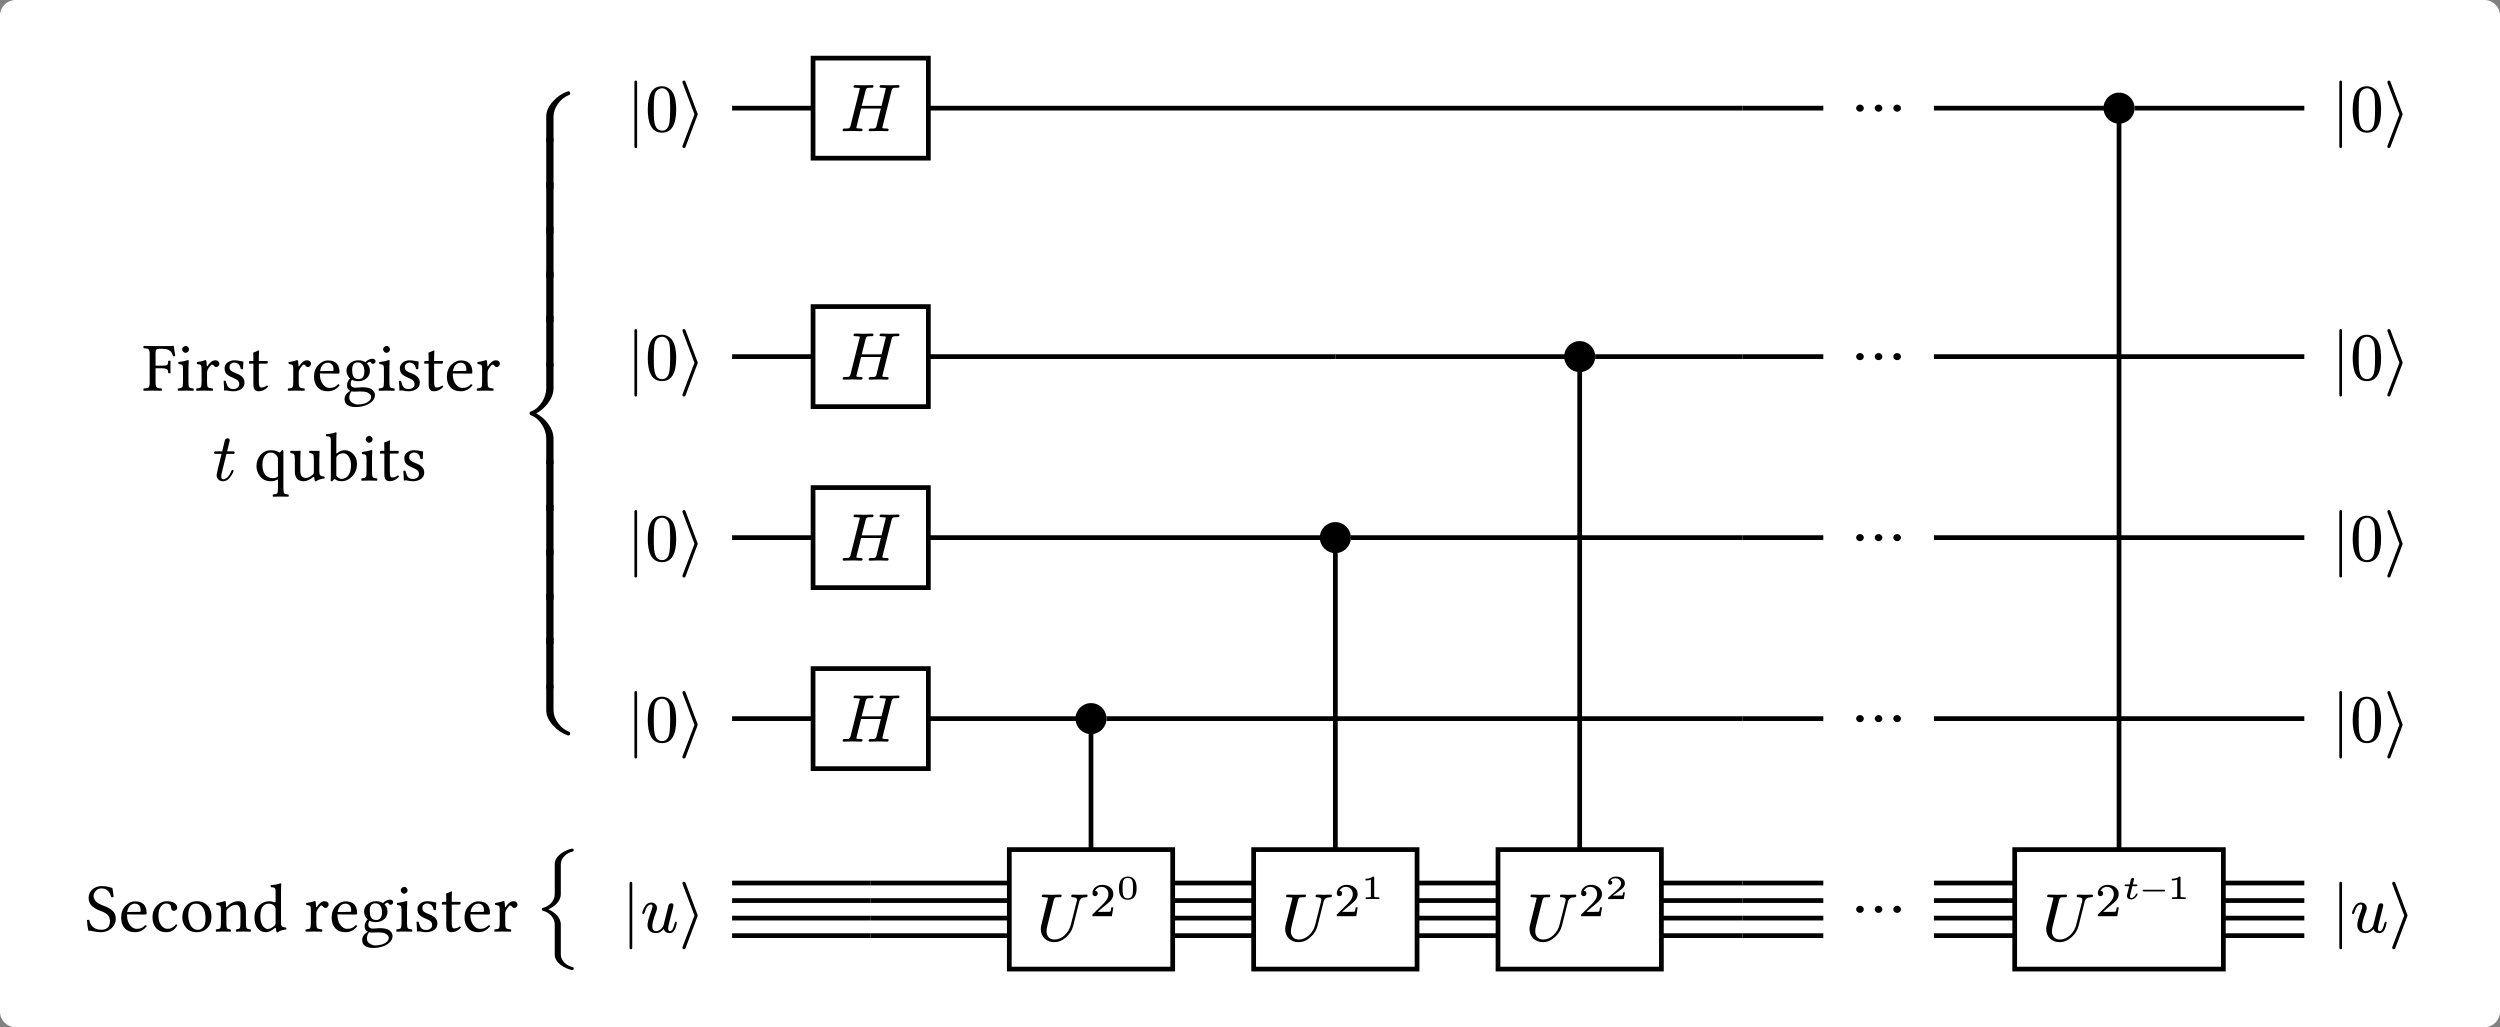 <svg class="typst-doc" viewBox="0 0 481.748 197.94" width="481.748" height="197.94" xmlns="http://www.w3.org/2000/svg" xmlns:xlink="http://www.w3.org/1999/xlink" xmlns:h5="http://www.w3.org/1999/xhtml">
    <rect x="0" y="0" width="481.748" height="197.94" fill="#808080" stroke="none"/>
    <g>
        <g transform="translate(-0 -0)">
            <path class="typst-shape" fill="#ffffff" d="M 0.879 0.879 C 1.441 0.316 2.204 0 3 0 L 478.748 0 C 480.405 0 481.748 1.343 481.748 3 L 481.748 194.94 C 481.748 196.597 480.405 197.94 478.748 197.94 L 3 197.94 C 1.343 197.94 0 196.597 0 194.94 L 0 3 C 0 2.204 0.316 1.441 0.879 0.879 Z "/>
        </g>
        <g transform="translate(6 6)">
            <g class="typst-group">
                <g transform="matrix(1.3 0 0 1.3 0 0)">
                    <g transform="translate(70.904 4)">
                        <g class="typst-group">
                            <g>
                                <g transform="translate(33 7.415)">
                                    <path class="typst-shape" fill="none" stroke="#000000" stroke-width="0.7" stroke-linecap="butt" stroke-linejoin="miter" stroke-miterlimit="4" d="M 0 0 L 20.545 0 "/>
                                </g>
                                <g transform="translate(62.09 7.415)">
                                    <path class="typst-shape" fill="none" stroke="#000000" stroke-width="0.7" stroke-linecap="butt" stroke-linejoin="miter" stroke-miterlimit="4" d="M 0 0 L 120.66 0 "/>
                                </g>
                                <g transform="translate(182.75 7.415)">
                                    <path class="typst-shape" fill="none" stroke="#000000" stroke-width="0.7" stroke-linecap="butt" stroke-linejoin="miter" stroke-miterlimit="4" d="M 0 0 L 20.185 0 "/>
                                </g>
                                <g transform="translate(238.585 7.415)">
                                    <path class="typst-shape" fill="none" stroke="#000000" stroke-width="0.7" stroke-linecap="butt" stroke-linejoin="miter" stroke-miterlimit="4" d="M 0 0 L 0 118.76 "/>
                                </g>
                                <g transform="translate(211.12 7.415)">
                                    <path class="typst-shape" fill="none" stroke="#000000" stroke-width="0.7" stroke-linecap="butt" stroke-linejoin="miter" stroke-miterlimit="4" d="M 0 0 L 27.465 0 "/>
                                </g>
                                <g transform="translate(240.885 7.415)">
                                    <path class="typst-shape" fill="none" stroke="#000000" stroke-width="0.7" stroke-linecap="butt" stroke-linejoin="miter" stroke-miterlimit="4" d="M 0 0 L 25.165 0 "/>
                                </g>
                                <g transform="translate(33 44.245)">
                                    <path class="typst-shape" fill="none" stroke="#000000" stroke-width="0.7" stroke-linecap="butt" stroke-linejoin="miter" stroke-miterlimit="4" d="M 0 0 L 20.545 0 "/>
                                </g>
                                <g transform="translate(62.09 44.245)">
                                    <path class="typst-shape" fill="none" stroke="#000000" stroke-width="0.7" stroke-linecap="butt" stroke-linejoin="miter" stroke-miterlimit="4" d="M 0 0 L 60.33 0 "/>
                                </g>
                                <g transform="translate(158.64 44.245)">
                                    <path class="typst-shape" fill="none" stroke="#000000" stroke-width="0.7" stroke-linecap="butt" stroke-linejoin="miter" stroke-miterlimit="4" d="M 0 0 L 0 81.93 "/>
                                </g>
                                <g transform="translate(122.42 44.245)">
                                    <path class="typst-shape" fill="none" stroke="#000000" stroke-width="0.7" stroke-linecap="butt" stroke-linejoin="miter" stroke-miterlimit="4" d="M 0 0 L 36.22 0 "/>
                                </g>
                                <g transform="translate(160.94 44.245)">
                                    <path class="typst-shape" fill="none" stroke="#000000" stroke-width="0.7" stroke-linecap="butt" stroke-linejoin="miter" stroke-miterlimit="4" d="M 0 0 L 21.81 0 "/>
                                </g>
                                <g transform="translate(182.75 44.245)">
                                    <path class="typst-shape" fill="none" stroke="#000000" stroke-width="0.7" stroke-linecap="butt" stroke-linejoin="miter" stroke-miterlimit="4" d="M 0 0 L 20.185 0 "/>
                                </g>
                                <g transform="translate(211.12 44.245)">
                                    <path class="typst-shape" fill="none" stroke="#000000" stroke-width="0.7" stroke-linecap="butt" stroke-linejoin="miter" stroke-miterlimit="4" d="M 0 0 L 27.465 0 "/>
                                </g>
                                <g transform="translate(238.585 44.245)">
                                    <path class="typst-shape" fill="none" stroke="#000000" stroke-width="0.7" stroke-linecap="butt" stroke-linejoin="miter" stroke-miterlimit="4" d="M 0 0 L 27.465 0 "/>
                                </g>
                                <g transform="translate(33 71.075)">
                                    <path class="typst-shape" fill="none" stroke="#000000" stroke-width="0.7" stroke-linecap="butt" stroke-linejoin="miter" stroke-miterlimit="4" d="M 0 0 L 20.545 0 "/>
                                </g>
                                <g transform="translate(62.09 71.075)">
                                    <path class="typst-shape" fill="none" stroke="#000000" stroke-width="0.7" stroke-linecap="butt" stroke-linejoin="miter" stroke-miterlimit="4" d="M 0 0 L 24.11 0 "/>
                                </g>
                                <g transform="translate(122.42 71.075)">
                                    <path class="typst-shape" fill="none" stroke="#000000" stroke-width="0.7" stroke-linecap="butt" stroke-linejoin="miter" stroke-miterlimit="4" d="M 0 0 L 0 55.1 "/>
                                </g>
                                <g transform="translate(86.2 71.075)">
                                    <path class="typst-shape" fill="none" stroke="#000000" stroke-width="0.7" stroke-linecap="butt" stroke-linejoin="miter" stroke-miterlimit="4" d="M 0 0 L 36.22 0 "/>
                                </g>
                                <g transform="translate(124.72 71.075)">
                                    <path class="typst-shape" fill="none" stroke="#000000" stroke-width="0.7" stroke-linecap="butt" stroke-linejoin="miter" stroke-miterlimit="4" d="M 0 0 L 58.03 0 "/>
                                </g>
                                <g transform="translate(182.75 71.075)">
                                    <path class="typst-shape" fill="none" stroke="#000000" stroke-width="0.7" stroke-linecap="butt" stroke-linejoin="miter" stroke-miterlimit="4" d="M 0 0 L 20.185 0 "/>
                                </g>
                                <g transform="translate(211.12 71.075)">
                                    <path class="typst-shape" fill="none" stroke="#000000" stroke-width="0.7" stroke-linecap="butt" stroke-linejoin="miter" stroke-miterlimit="4" d="M 0 0 L 27.465 0 "/>
                                </g>
                                <g transform="translate(238.585 71.075)">
                                    <path class="typst-shape" fill="none" stroke="#000000" stroke-width="0.7" stroke-linecap="butt" stroke-linejoin="miter" stroke-miterlimit="4" d="M 0 0 L 27.465 0 "/>
                                </g>
                                <g transform="translate(33 97.905)">
                                    <path class="typst-shape" fill="none" stroke="#000000" stroke-width="0.7" stroke-linecap="butt" stroke-linejoin="miter" stroke-miterlimit="4" d="M 0 0 L 20.545 0 "/>
                                </g>
                                <g transform="translate(86.2 97.905)">
                                    <path class="typst-shape" fill="none" stroke="#000000" stroke-width="0.7" stroke-linecap="butt" stroke-linejoin="miter" stroke-miterlimit="4" d="M 0 0 L 0 28.27 "/>
                                </g>
                                <g transform="translate(62.09 97.905)">
                                    <path class="typst-shape" fill="none" stroke="#000000" stroke-width="0.7" stroke-linecap="butt" stroke-linejoin="miter" stroke-miterlimit="4" d="M 0 0 L 24.11 0 "/>
                                </g>
                                <g transform="translate(88.5 97.905)">
                                    <path class="typst-shape" fill="none" stroke="#000000" stroke-width="0.7" stroke-linecap="butt" stroke-linejoin="miter" stroke-miterlimit="4" d="M 0 0 L 94.25 0 "/>
                                </g>
                                <g transform="translate(182.75 97.905)">
                                    <path class="typst-shape" fill="none" stroke="#000000" stroke-width="0.7" stroke-linecap="butt" stroke-linejoin="miter" stroke-miterlimit="4" d="M 0 0 L 20.185 0 "/>
                                </g>
                                <g transform="translate(211.12 97.905)">
                                    <path class="typst-shape" fill="none" stroke="#000000" stroke-width="0.7" stroke-linecap="butt" stroke-linejoin="miter" stroke-miterlimit="4" d="M 0 0 L 27.465 0 "/>
                                </g>
                                <g transform="translate(238.585 97.905)">
                                    <path class="typst-shape" fill="none" stroke="#000000" stroke-width="0.7" stroke-linecap="butt" stroke-linejoin="miter" stroke-miterlimit="4" d="M 0 0 L 27.465 0 "/>
                                </g>
                                <g transform="translate(33 122.275)">
                                    <path class="typst-shape" fill="none" stroke="#000000" stroke-width="0.7" stroke-linecap="butt" stroke-linejoin="miter" stroke-miterlimit="4" d="M 0 0 L 20.545 0 "/>
                                </g>
                                <g transform="translate(33 124.876)">
                                    <path class="typst-shape" fill="none" stroke="#000000" stroke-width="0.7" stroke-linecap="butt" stroke-linejoin="miter" stroke-miterlimit="4" d="M 0 0 L 20.545 0 "/>
                                </g>
                                <g transform="translate(33 127.475)">
                                    <path class="typst-shape" fill="none" stroke="#000000" stroke-width="0.7" stroke-linecap="butt" stroke-linejoin="miter" stroke-miterlimit="4" d="M 0 0 L 20.545 0 "/>
                                </g>
                                <g transform="translate(33 130.076)">
                                    <path class="typst-shape" fill="none" stroke="#000000" stroke-width="0.7" stroke-linecap="butt" stroke-linejoin="miter" stroke-miterlimit="4" d="M 0 0 L 20.545 0 "/>
                                </g>
                                <g transform="translate(53.545 122.275)">
                                    <path class="typst-shape" fill="none" stroke="#000000" stroke-width="0.7" stroke-linecap="butt" stroke-linejoin="miter" stroke-miterlimit="4" d="M 0 0 L 32.655 0 "/>
                                </g>
                                <g transform="translate(53.545 124.876)">
                                    <path class="typst-shape" fill="none" stroke="#000000" stroke-width="0.7" stroke-linecap="butt" stroke-linejoin="miter" stroke-miterlimit="4" d="M 0 0 L 32.655 0 "/>
                                </g>
                                <g transform="translate(53.545 127.475)">
                                    <path class="typst-shape" fill="none" stroke="#000000" stroke-width="0.7" stroke-linecap="butt" stroke-linejoin="miter" stroke-miterlimit="4" d="M 0 0 L 32.655 0 "/>
                                </g>
                                <g transform="translate(53.545 130.076)">
                                    <path class="typst-shape" fill="none" stroke="#000000" stroke-width="0.7" stroke-linecap="butt" stroke-linejoin="miter" stroke-miterlimit="4" d="M 0 0 L 32.655 0 "/>
                                </g>
                                <g transform="translate(98.31 122.275)">
                                    <path class="typst-shape" fill="none" stroke="#000000" stroke-width="0.7" stroke-linecap="butt" stroke-linejoin="miter" stroke-miterlimit="4" d="M 0 0 L 24.11 0 "/>
                                </g>
                                <g transform="translate(98.31 124.876)">
                                    <path class="typst-shape" fill="none" stroke="#000000" stroke-width="0.7" stroke-linecap="butt" stroke-linejoin="miter" stroke-miterlimit="4" d="M 0 0 L 24.11 0 "/>
                                </g>
                                <g transform="translate(98.31 127.475)">
                                    <path class="typst-shape" fill="none" stroke="#000000" stroke-width="0.7" stroke-linecap="butt" stroke-linejoin="miter" stroke-miterlimit="4" d="M 0 0 L 24.11 0 "/>
                                </g>
                                <g transform="translate(98.31 130.076)">
                                    <path class="typst-shape" fill="none" stroke="#000000" stroke-width="0.7" stroke-linecap="butt" stroke-linejoin="miter" stroke-miterlimit="4" d="M 0 0 L 24.11 0 "/>
                                </g>
                                <g transform="translate(134.53 122.275)">
                                    <path class="typst-shape" fill="none" stroke="#000000" stroke-width="0.7" stroke-linecap="butt" stroke-linejoin="miter" stroke-miterlimit="4" d="M 0 0 L 24.11 0 "/>
                                </g>
                                <g transform="translate(134.53 124.876)">
                                    <path class="typst-shape" fill="none" stroke="#000000" stroke-width="0.7" stroke-linecap="butt" stroke-linejoin="miter" stroke-miterlimit="4" d="M 0 0 L 24.11 0 "/>
                                </g>
                                <g transform="translate(134.53 127.475)">
                                    <path class="typst-shape" fill="none" stroke="#000000" stroke-width="0.7" stroke-linecap="butt" stroke-linejoin="miter" stroke-miterlimit="4" d="M 0 0 L 24.11 0 "/>
                                </g>
                                <g transform="translate(134.53 130.076)">
                                    <path class="typst-shape" fill="none" stroke="#000000" stroke-width="0.7" stroke-linecap="butt" stroke-linejoin="miter" stroke-miterlimit="4" d="M 0 0 L 24.11 0 "/>
                                </g>
                                <g transform="translate(170.75 122.275)">
                                    <path class="typst-shape" fill="none" stroke="#000000" stroke-width="0.7" stroke-linecap="butt" stroke-linejoin="miter" stroke-miterlimit="4" d="M 0 0 L 12 0 "/>
                                </g>
                                <g transform="translate(170.75 124.876)">
                                    <path class="typst-shape" fill="none" stroke="#000000" stroke-width="0.7" stroke-linecap="butt" stroke-linejoin="miter" stroke-miterlimit="4" d="M 0 0 L 12 0 "/>
                                </g>
                                <g transform="translate(170.75 127.475)">
                                    <path class="typst-shape" fill="none" stroke="#000000" stroke-width="0.7" stroke-linecap="butt" stroke-linejoin="miter" stroke-miterlimit="4" d="M 0 0 L 12 0 "/>
                                </g>
                                <g transform="translate(170.75 130.076)">
                                    <path class="typst-shape" fill="none" stroke="#000000" stroke-width="0.7" stroke-linecap="butt" stroke-linejoin="miter" stroke-miterlimit="4" d="M 0 0 L 12 0 "/>
                                </g>
                                <g transform="translate(182.75 122.275)">
                                    <path class="typst-shape" fill="none" stroke="#000000" stroke-width="0.7" stroke-linecap="butt" stroke-linejoin="miter" stroke-miterlimit="4" d="M 0 0 L 20.185 0 "/>
                                </g>
                                <g transform="translate(182.75 124.876)">
                                    <path class="typst-shape" fill="none" stroke="#000000" stroke-width="0.7" stroke-linecap="butt" stroke-linejoin="miter" stroke-miterlimit="4" d="M 0 0 L 20.185 0 "/>
                                </g>
                                <g transform="translate(182.75 127.475)">
                                    <path class="typst-shape" fill="none" stroke="#000000" stroke-width="0.7" stroke-linecap="butt" stroke-linejoin="miter" stroke-miterlimit="4" d="M 0 0 L 20.185 0 "/>
                                </g>
                                <g transform="translate(182.75 130.076)">
                                    <path class="typst-shape" fill="none" stroke="#000000" stroke-width="0.7" stroke-linecap="butt" stroke-linejoin="miter" stroke-miterlimit="4" d="M 0 0 L 20.185 0 "/>
                                </g>
                                <g transform="translate(211.12 122.275)">
                                    <path class="typst-shape" fill="none" stroke="#000000" stroke-width="0.7" stroke-linecap="butt" stroke-linejoin="miter" stroke-miterlimit="4" d="M 0 0 L 27.465 0 "/>
                                </g>
                                <g transform="translate(211.12 124.876)">
                                    <path class="typst-shape" fill="none" stroke="#000000" stroke-width="0.7" stroke-linecap="butt" stroke-linejoin="miter" stroke-miterlimit="4" d="M 0 0 L 27.465 0 "/>
                                </g>
                                <g transform="translate(211.12 127.475)">
                                    <path class="typst-shape" fill="none" stroke="#000000" stroke-width="0.7" stroke-linecap="butt" stroke-linejoin="miter" stroke-miterlimit="4" d="M 0 0 L 27.465 0 "/>
                                </g>
                                <g transform="translate(211.12 130.076)">
                                    <path class="typst-shape" fill="none" stroke="#000000" stroke-width="0.7" stroke-linecap="butt" stroke-linejoin="miter" stroke-miterlimit="4" d="M 0 0 L 27.465 0 "/>
                                </g>
                                <g transform="translate(254.05 122.275)">
                                    <path class="typst-shape" fill="none" stroke="#000000" stroke-width="0.7" stroke-linecap="butt" stroke-linejoin="miter" stroke-miterlimit="4" d="M 0 0 L 12 0 "/>
                                </g>
                                <g transform="translate(254.05 124.876)">
                                    <path class="typst-shape" fill="none" stroke="#000000" stroke-width="0.7" stroke-linecap="butt" stroke-linejoin="miter" stroke-miterlimit="4" d="M 0 0 L 12 0 "/>
                                </g>
                                <g transform="translate(254.05 127.475)">
                                    <path class="typst-shape" fill="none" stroke="#000000" stroke-width="0.7" stroke-linecap="butt" stroke-linejoin="miter" stroke-miterlimit="4" d="M 0 0 L 12 0 "/>
                                </g>
                                <g transform="translate(254.05 130.076)">
                                    <path class="typst-shape" fill="none" stroke="#000000" stroke-width="0.7" stroke-linecap="butt" stroke-linejoin="miter" stroke-miterlimit="4" d="M 0 0 L 12 0 "/>
                                </g>
                                <g transform="translate(-58.405 7.415)">
                                    <g class="typst-group">
                                        <g>
                                            <g transform="translate(59.885 -2.5)"/>
                                            <g transform="translate(59.885 -2.5)"/>
                                            <g transform="translate(59.885 -2.5)"/>
                                            <g transform="translate(59.885 85.49)"/>
                                            <g transform="translate(59.885 92.99)">
                                                <g class="typst-text" transform="scale(0.01 -0.01)">
                                                    <use xlink:href="#g0" x="0" fill="#000000"/>
                                                </g>
                                            </g>
                                            <g transform="translate(59.885 78.548)"/>
                                            <g transform="translate(59.885 86.028)">
                                                <g class="typst-text" transform="scale(0.01 -0.01)">
                                                    <use xlink:href="#g1" x="0" fill="#000000"/>
                                                </g>
                                            </g>
                                            <g transform="translate(59.885 71.963)"/>
                                            <g transform="translate(59.885 79.443)">
                                                <g class="typst-text" transform="scale(0.01 -0.01)">
                                                    <use xlink:href="#g1" x="0" fill="#000000"/>
                                                </g>
                                            </g>
                                            <g transform="translate(59.885 65.378)"/>
                                            <g transform="translate(59.885 72.858)">
                                                <g class="typst-text" transform="scale(0.01 -0.01)">
                                                    <use xlink:href="#g1" x="0" fill="#000000"/>
                                                </g>
                                            </g>
                                            <g transform="translate(59.885 58.792)"/>
                                            <g transform="translate(59.885 66.272)">
                                                <g class="typst-text" transform="scale(0.01 -0.01)">
                                                    <use xlink:href="#g1" x="0" fill="#000000"/>
                                                </g>
                                            </g>
                                            <g transform="translate(59.885 52.207)"/>
                                            <g transform="translate(59.885 59.687)">
                                                <g class="typst-text" transform="scale(0.01 -0.01)">
                                                    <use xlink:href="#g1" x="0" fill="#000000"/>
                                                </g>
                                            </g>
                                            <g transform="translate(59.885 37.745)"/>
                                            <g transform="translate(59.885 52.745)">
                                                <g class="typst-text" transform="scale(0.01 -0.01)">
                                                    <use xlink:href="#g2" x="0" fill="#000000"/>
                                                </g>
                                            </g>
                                            <g transform="translate(59.885 30.803)"/>
                                            <g transform="translate(59.885 38.283)">
                                                <g class="typst-text" transform="scale(0.01 -0.01)">
                                                    <use xlink:href="#g1" x="0" fill="#000000"/>
                                                </g>
                                            </g>
                                            <g transform="translate(59.885 24.218)"/>
                                            <g transform="translate(59.885 31.698)">
                                                <g class="typst-text" transform="scale(0.01 -0.01)">
                                                    <use xlink:href="#g1" x="0" fill="#000000"/>
                                                </g>
                                            </g>
                                            <g transform="translate(59.885 17.633)"/>
                                            <g transform="translate(59.885 25.113)">
                                                <g class="typst-text" transform="scale(0.01 -0.01)">
                                                    <use xlink:href="#g1" x="0" fill="#000000"/>
                                                </g>
                                            </g>
                                            <g transform="translate(59.885 11.047)"/>
                                            <g transform="translate(59.885 18.527)">
                                                <g class="typst-text" transform="scale(0.01 -0.01)">
                                                    <use xlink:href="#g1" x="0" fill="#000000"/>
                                                </g>
                                            </g>
                                            <g transform="translate(59.885 4.462)"/>
                                            <g transform="translate(59.885 11.942)">
                                                <g class="typst-text" transform="scale(0.01 -0.01)">
                                                    <use xlink:href="#g1" x="0" fill="#000000"/>
                                                </g>
                                            </g>
                                            <g transform="translate(59.885 -2.5)"/>
                                            <g transform="translate(59.885 5)">
                                                <g class="typst-text" transform="scale(0.01 -0.01)">
                                                    <use xlink:href="#g3" x="0" fill="#000000"/>
                                                </g>
                                            </g>
                                            <g transform="translate(59.885 92.99)"/>
                                            <g transform="translate(0 31.289)">
                                                <g class="typst-group">
                                                    <g>
                                                        <g transform="translate(4 10.582)">
                                                            <g class="typst-text" transform="scale(0.005 -0.005)">
                                                                <use xlink:href="#g4" x="0" fill="#000000"/>
                                                                <use xlink:href="#g5" x="993" fill="#000000"/>
                                                                <use xlink:href="#g6" x="1548" fill="#000000"/>
                                                                <use xlink:href="#g7" x="2309" fill="#000000"/>
                                                                <use xlink:href="#g8" x="3107" fill="#000000"/>
                                                                <use xlink:href="#g6" x="4266" fill="#000000"/>
                                                                <use xlink:href="#g9" x="5011" fill="#000000"/>
                                                                <use xlink:href="#g10" x="5926" fill="#000000"/>
                                                                <use xlink:href="#g5" x="6950" fill="#000000"/>
                                                                <use xlink:href="#g7" x="7505" fill="#000000"/>
                                                                <use xlink:href="#g8" x="8303" fill="#000000"/>
                                                                <use xlink:href="#g9" x="8950" fill="#000000"/>
                                                                <use xlink:href="#g6" x="9865" fill="#000000"/>
                                                            </g>
                                                        </g>
                                                        <g transform="translate(14.373 17.082)"/>
                                                        <g transform="translate(14.373 17.652)"/>
                                                        <g transform="translate(14.373 23.912)">
                                                            <g class="typst-text" transform="scale(0.01 -0.01)">
                                                                <use xlink:href="#g11" x="0" fill="#000000"/>
                                                            </g>
                                                        </g>
                                                        <g transform="translate(17.983 23.912)"/>
                                                        <g transform="translate(17.983 23.912)">
                                                            <g class="typst-text" transform="scale(0.005 -0.005)">
                                                                <use xlink:href="#g12" x="512" fill="#000000"/>
                                                                <use xlink:href="#g13" x="1542" fill="#000000"/>
                                                                <use xlink:href="#g14" x="2629" fill="#000000"/>
                                                                <use xlink:href="#g5" x="3638" fill="#000000"/>
                                                                <use xlink:href="#g8" x="4193" fill="#000000"/>
                                                                <use xlink:href="#g7" x="4840" fill="#000000"/>
                                                            </g>
                                                        </g>
                                                    </g>
                                                </g>
                                            </g>
                                        </g>
                                    </g>
                                </g>
                                <g transform="translate(33 16.415)"/>
                                <g transform="translate(13.33 -0)">
                                    <g class="typst-group">
                                        <g>
                                            <g transform="translate(4 4)"/>
                                            <g transform="translate(4 3.33)"/>
                                            <g transform="translate(4 3.33)"/>
                                            <g transform="translate(4 10.83)">
                                                <g class="typst-text" transform="scale(0.01 -0.01)">
                                                    <use xlink:href="#g15" x="0" fill="#000000"/>
                                                </g>
                                            </g>
                                            <g transform="translate(6.78 4.17)"/>
                                            <g transform="translate(6.78 10.83)">
                                                <g class="typst-text" transform="scale(0.01 -0.01)">
                                                    <use xlink:href="#g16" x="0" fill="#000000"/>
                                                </g>
                                            </g>
                                            <g transform="translate(11.78 3.33)"/>
                                            <g transform="translate(11.78 10.83)">
                                                <g class="typst-text" transform="scale(0.01 -0.01)">
                                                    <use xlink:href="#g17" x="0" fill="#000000"/>
                                                </g>
                                            </g>
                                            <g transform="translate(15.67 10.83)"/>
                                        </g>
                                    </g>
                                </g>
                                <g transform="translate(45 -0)">
                                    <path class="typst-shape" fill="#ffffff" stroke="#000000" stroke-width="0.7" stroke-linecap="butt" stroke-linejoin="miter" stroke-miterlimit="4" d="M 0 0 L 0 14.83 L 17.09 14.83 L 17.09 0 Z "/>
                                </g>
                                <g transform="translate(49 4)"/>
                                <g transform="translate(49 4)"/>
                                <g transform="translate(49 10.83)">
                                    <g class="typst-text" transform="scale(0.01 -0.01)">
                                        <use xlink:href="#g18" x="0" fill="#000000"/>
                                    </g>
                                </g>
                                <g transform="translate(58.09 10.83)"/>
                                <g transform="translate(194.75 2.885)">
                                    <path class="typst-shape" fill="#ffffff" d="M 0 0 L 0 9.06 L 16.37 9.06 L 16.37 0 Z "/>
                                </g>
                                <g transform="translate(198.75 6.885)"/>
                                <g transform="translate(198.75 6.885)"/>
                                <g transform="translate(198.75 7.945)">
                                    <g class="typst-text" transform="scale(0.01 -0.01)">
                                        <use xlink:href="#g19" x="0" fill="#000000"/>
                                    </g>
                                </g>
                                <g transform="translate(198.75 7.945)"/>
                                <g transform="translate(236.285 5.115)">
                                    <path class="typst-shape" fill="#000000" d="M 0 2.3 C 0 1.031 1.031 0 2.3 0 C 3.569 0 4.6 1.031 4.6 2.3 C 4.6 3.569 3.569 4.6 2.3 4.6 C 1.031 4.6 0 3.569 0 2.3 "/>
                                </g>
                                <g transform="translate(266.05 16.415)"/>
                                <g transform="translate(266.05 -0)">
                                    <g class="typst-group">
                                        <g>
                                            <g transform="translate(4 4)"/>
                                            <g transform="translate(4 3.33)"/>
                                            <g transform="translate(4 3.33)"/>
                                            <g transform="translate(4 10.83)">
                                                <g class="typst-text" transform="scale(0.01 -0.01)">
                                                    <use xlink:href="#g15" x="0" fill="#000000"/>
                                                </g>
                                            </g>
                                            <g transform="translate(6.78 4.17)"/>
                                            <g transform="translate(6.78 10.83)">
                                                <g class="typst-text" transform="scale(0.01 -0.01)">
                                                    <use xlink:href="#g16" x="0" fill="#000000"/>
                                                </g>
                                            </g>
                                            <g transform="translate(11.78 3.33)"/>
                                            <g transform="translate(11.78 10.83)">
                                                <g class="typst-text" transform="scale(0.01 -0.01)">
                                                    <use xlink:href="#g17" x="0" fill="#000000"/>
                                                </g>
                                            </g>
                                            <g transform="translate(15.67 10.83)"/>
                                        </g>
                                    </g>
                                </g>
                                <g transform="translate(33 53.245)"/>
                                <g transform="translate(13.33 36.83)">
                                    <g class="typst-group">
                                        <g>
                                            <g transform="translate(4 4)"/>
                                            <g transform="translate(4 3.33)"/>
                                            <g transform="translate(4 3.33)"/>
                                            <g transform="translate(4 10.83)">
                                                <g class="typst-text" transform="scale(0.01 -0.01)">
                                                    <use xlink:href="#g15" x="0" fill="#000000"/>
                                                </g>
                                            </g>
                                            <g transform="translate(6.78 4.17)"/>
                                            <g transform="translate(6.78 10.83)">
                                                <g class="typst-text" transform="scale(0.01 -0.01)">
                                                    <use xlink:href="#g16" x="0" fill="#000000"/>
                                                </g>
                                            </g>
                                            <g transform="translate(11.78 3.33)"/>
                                            <g transform="translate(11.78 10.83)">
                                                <g class="typst-text" transform="scale(0.01 -0.01)">
                                                    <use xlink:href="#g17" x="0" fill="#000000"/>
                                                </g>
                                            </g>
                                            <g transform="translate(15.67 10.83)"/>
                                        </g>
                                    </g>
                                </g>
                                <g transform="translate(45 36.83)">
                                    <path class="typst-shape" fill="#ffffff" stroke="#000000" stroke-width="0.7" stroke-linecap="butt" stroke-linejoin="miter" stroke-miterlimit="4" d="M 0 0 L 0 14.83 L 17.09 14.83 L 17.09 0 Z "/>
                                </g>
                                <g transform="translate(49 40.83)"/>
                                <g transform="translate(49 40.83)"/>
                                <g transform="translate(49 47.66)">
                                    <g class="typst-text" transform="scale(0.01 -0.01)">
                                        <use xlink:href="#g18" x="0" fill="#000000"/>
                                    </g>
                                </g>
                                <g transform="translate(58.09 47.66)"/>
                                <g transform="translate(156.34 41.945)">
                                    <path class="typst-shape" fill="#000000" d="M 0 2.3 C 0 1.031 1.031 0 2.3 0 C 3.569 0 4.6 1.031 4.6 2.3 C 4.6 3.569 3.569 4.6 2.3 4.6 C 1.031 4.6 0 3.569 0 2.3 "/>
                                </g>
                                <g transform="translate(194.75 39.715)">
                                    <path class="typst-shape" fill="#ffffff" d="M 0 0 L 0 9.06 L 16.37 9.06 L 16.37 0 Z "/>
                                </g>
                                <g transform="translate(198.75 43.715)"/>
                                <g transform="translate(198.75 43.715)"/>
                                <g transform="translate(198.75 44.775)">
                                    <g class="typst-text" transform="scale(0.01 -0.01)">
                                        <use xlink:href="#g19" x="0" fill="#000000"/>
                                    </g>
                                </g>
                                <g transform="translate(198.75 44.775)"/>
                                <g transform="translate(266.05 53.245)"/>
                                <g transform="translate(266.05 36.83)">
                                    <g class="typst-group">
                                        <g>
                                            <g transform="translate(4 4)"/>
                                            <g transform="translate(4 3.33)"/>
                                            <g transform="translate(4 3.33)"/>
                                            <g transform="translate(4 10.83)">
                                                <g class="typst-text" transform="scale(0.01 -0.01)">
                                                    <use xlink:href="#g15" x="0" fill="#000000"/>
                                                </g>
                                            </g>
                                            <g transform="translate(6.78 4.17)"/>
                                            <g transform="translate(6.78 10.83)">
                                                <g class="typst-text" transform="scale(0.01 -0.01)">
                                                    <use xlink:href="#g16" x="0" fill="#000000"/>
                                                </g>
                                            </g>
                                            <g transform="translate(11.78 3.33)"/>
                                            <g transform="translate(11.78 10.83)">
                                                <g class="typst-text" transform="scale(0.01 -0.01)">
                                                    <use xlink:href="#g17" x="0" fill="#000000"/>
                                                </g>
                                            </g>
                                            <g transform="translate(15.67 10.83)"/>
                                        </g>
                                    </g>
                                </g>
                                <g transform="translate(33 80.075)"/>
                                <g transform="translate(13.33 63.66)">
                                    <g class="typst-group">
                                        <g>
                                            <g transform="translate(4 4)"/>
                                            <g transform="translate(4 3.33)"/>
                                            <g transform="translate(4 3.33)"/>
                                            <g transform="translate(4 10.83)">
                                                <g class="typst-text" transform="scale(0.01 -0.01)">
                                                    <use xlink:href="#g15" x="0" fill="#000000"/>
                                                </g>
                                            </g>
                                            <g transform="translate(6.78 4.17)"/>
                                            <g transform="translate(6.78 10.83)">
                                                <g class="typst-text" transform="scale(0.01 -0.01)">
                                                    <use xlink:href="#g16" x="0" fill="#000000"/>
                                                </g>
                                            </g>
                                            <g transform="translate(11.78 3.33)"/>
                                            <g transform="translate(11.78 10.83)">
                                                <g class="typst-text" transform="scale(0.01 -0.01)">
                                                    <use xlink:href="#g17" x="0" fill="#000000"/>
                                                </g>
                                            </g>
                                            <g transform="translate(15.67 10.83)"/>
                                        </g>
                                    </g>
                                </g>
                                <g transform="translate(45 63.66)">
                                    <path class="typst-shape" fill="#ffffff" stroke="#000000" stroke-width="0.7" stroke-linecap="butt" stroke-linejoin="miter" stroke-miterlimit="4" d="M 0 0 L 0 14.83 L 17.09 14.83 L 17.09 0 Z "/>
                                </g>
                                <g transform="translate(49 67.66)"/>
                                <g transform="translate(49 67.66)"/>
                                <g transform="translate(49 74.49)">
                                    <g class="typst-text" transform="scale(0.01 -0.01)">
                                        <use xlink:href="#g18" x="0" fill="#000000"/>
                                    </g>
                                </g>
                                <g transform="translate(58.09 74.49)"/>
                                <g transform="translate(120.12 68.775)">
                                    <path class="typst-shape" fill="#000000" d="M 0 2.3 C 0 1.031 1.031 0 2.3 0 C 3.569 0 4.6 1.031 4.6 2.3 C 4.6 3.569 3.569 4.6 2.3 4.6 C 1.031 4.6 0 3.569 0 2.3 "/>
                                </g>
                                <g transform="translate(194.75 66.545)">
                                    <path class="typst-shape" fill="#ffffff" d="M 0 0 L 0 9.06 L 16.37 9.06 L 16.37 0 Z "/>
                                </g>
                                <g transform="translate(198.75 70.545)"/>
                                <g transform="translate(198.75 70.545)"/>
                                <g transform="translate(198.75 71.605)">
                                    <g class="typst-text" transform="scale(0.01 -0.01)">
                                        <use xlink:href="#g19" x="0" fill="#000000"/>
                                    </g>
                                </g>
                                <g transform="translate(198.75 71.605)"/>
                                <g transform="translate(266.05 80.075)"/>
                                <g transform="translate(266.05 63.66)">
                                    <g class="typst-group">
                                        <g>
                                            <g transform="translate(4 4)"/>
                                            <g transform="translate(4 3.33)"/>
                                            <g transform="translate(4 3.33)"/>
                                            <g transform="translate(4 10.83)">
                                                <g class="typst-text" transform="scale(0.01 -0.01)">
                                                    <use xlink:href="#g15" x="0" fill="#000000"/>
                                                </g>
                                            </g>
                                            <g transform="translate(6.78 4.17)"/>
                                            <g transform="translate(6.78 10.83)">
                                                <g class="typst-text" transform="scale(0.01 -0.01)">
                                                    <use xlink:href="#g16" x="0" fill="#000000"/>
                                                </g>
                                            </g>
                                            <g transform="translate(11.78 3.33)"/>
                                            <g transform="translate(11.78 10.83)">
                                                <g class="typst-text" transform="scale(0.01 -0.01)">
                                                    <use xlink:href="#g17" x="0" fill="#000000"/>
                                                </g>
                                            </g>
                                            <g transform="translate(15.67 10.83)"/>
                                        </g>
                                    </g>
                                </g>
                                <g transform="translate(33 106.905)"/>
                                <g transform="translate(13.33 90.49)">
                                    <g class="typst-group">
                                        <g>
                                            <g transform="translate(4 4)"/>
                                            <g transform="translate(4 3.33)"/>
                                            <g transform="translate(4 3.33)"/>
                                            <g transform="translate(4 10.83)">
                                                <g class="typst-text" transform="scale(0.01 -0.01)">
                                                    <use xlink:href="#g15" x="0" fill="#000000"/>
                                                </g>
                                            </g>
                                            <g transform="translate(6.78 4.17)"/>
                                            <g transform="translate(6.78 10.83)">
                                                <g class="typst-text" transform="scale(0.01 -0.01)">
                                                    <use xlink:href="#g16" x="0" fill="#000000"/>
                                                </g>
                                            </g>
                                            <g transform="translate(11.78 3.33)"/>
                                            <g transform="translate(11.78 10.83)">
                                                <g class="typst-text" transform="scale(0.01 -0.01)">
                                                    <use xlink:href="#g17" x="0" fill="#000000"/>
                                                </g>
                                            </g>
                                            <g transform="translate(15.67 10.83)"/>
                                        </g>
                                    </g>
                                </g>
                                <g transform="translate(45 90.49)">
                                    <path class="typst-shape" fill="#ffffff" stroke="#000000" stroke-width="0.7" stroke-linecap="butt" stroke-linejoin="miter" stroke-miterlimit="4" d="M 0 0 L 0 14.83 L 17.09 14.83 L 17.09 0 Z "/>
                                </g>
                                <g transform="translate(49 94.49)"/>
                                <g transform="translate(49 94.49)"/>
                                <g transform="translate(49 101.32)">
                                    <g class="typst-text" transform="scale(0.01 -0.01)">
                                        <use xlink:href="#g18" x="0" fill="#000000"/>
                                    </g>
                                </g>
                                <g transform="translate(58.09 101.32)"/>
                                <g transform="translate(83.9 95.605)">
                                    <path class="typst-shape" fill="#000000" d="M 0 2.3 C 0 1.031 1.031 0 2.3 0 C 3.569 0 4.6 1.031 4.6 2.3 C 4.6 3.569 3.569 4.6 2.3 4.6 C 1.031 4.6 0 3.569 0 2.3 "/>
                                </g>
                                <g transform="translate(194.75 93.375)">
                                    <path class="typst-shape" fill="#ffffff" d="M 0 0 L 0 9.06 L 16.37 9.06 L 16.37 0 Z "/>
                                </g>
                                <g transform="translate(198.75 97.375)"/>
                                <g transform="translate(198.75 97.375)"/>
                                <g transform="translate(198.75 98.435)">
                                    <g class="typst-text" transform="scale(0.01 -0.01)">
                                        <use xlink:href="#g19" x="0" fill="#000000"/>
                                    </g>
                                </g>
                                <g transform="translate(198.75 98.435)"/>
                                <g transform="translate(266.05 106.905)"/>
                                <g transform="translate(266.05 90.49)">
                                    <g class="typst-group">
                                        <g>
                                            <g transform="translate(4 4)"/>
                                            <g transform="translate(4 3.33)"/>
                                            <g transform="translate(4 3.33)"/>
                                            <g transform="translate(4 10.83)">
                                                <g class="typst-text" transform="scale(0.01 -0.01)">
                                                    <use xlink:href="#g15" x="0" fill="#000000"/>
                                                </g>
                                            </g>
                                            <g transform="translate(6.78 4.17)"/>
                                            <g transform="translate(6.78 10.83)">
                                                <g class="typst-text" transform="scale(0.01 -0.01)">
                                                    <use xlink:href="#g16" x="0" fill="#000000"/>
                                                </g>
                                            </g>
                                            <g transform="translate(11.78 3.33)"/>
                                            <g transform="translate(11.78 10.83)">
                                                <g class="typst-text" transform="scale(0.01 -0.01)">
                                                    <use xlink:href="#g17" x="0" fill="#000000"/>
                                                </g>
                                            </g>
                                            <g transform="translate(15.67 10.83)"/>
                                        </g>
                                    </g>
                                </g>
                                <g transform="translate(-66.904 118.884)">
                                    <g class="typst-group">
                                        <g>
                                            <g transform="translate(70.734 -1.709)"/>
                                            <g transform="translate(70.734 -1.709)"/>
                                            <g transform="translate(70.734 -1.709)"/>
                                            <g transform="translate(70.734 9.791)">
                                                <g class="typst-text" transform="scale(0.01 -0.01)">
                                                    <use xlink:href="#g20" x="0" fill="#000000"/>
                                                </g>
                                            </g>
                                            <g transform="translate(70.734 16.291)"/>
                                            <g transform="translate(4 10.582)">
                                                <g class="typst-text" transform="scale(0.005 -0.005)">
                                                    <use xlink:href="#g21" x="0" fill="#000000"/>
                                                    <use xlink:href="#g9" x="993" fill="#000000"/>
                                                    <use xlink:href="#g22" x="1922" fill="#000000"/>
                                                    <use xlink:href="#g23" x="2798" fill="#000000"/>
                                                    <use xlink:href="#g24" x="3830" fill="#000000"/>
                                                    <use xlink:href="#g25" x="4940" fill="#000000"/>
                                                    <use xlink:href="#g6" x="6488" fill="#000000"/>
                                                    <use xlink:href="#g9" x="7233" fill="#000000"/>
                                                    <use xlink:href="#g10" x="8148" fill="#000000"/>
                                                    <use xlink:href="#g5" x="9172" fill="#000000"/>
                                                    <use xlink:href="#g7" x="9727" fill="#000000"/>
                                                    <use xlink:href="#g8" x="10525" fill="#000000"/>
                                                    <use xlink:href="#g9" x="11172" fill="#000000"/>
                                                    <use xlink:href="#g6" x="12087" fill="#000000"/>
                                                </g>
                                            </g>
                                        </g>
                                    </g>
                                </g>
                                <g transform="translate(33 135.175)"/>
                                <g transform="translate(12.61 118.76)">
                                    <g class="typst-group">
                                        <g>
                                            <g transform="translate(4 4)"/>
                                            <g transform="translate(4 3.33)"/>
                                            <g transform="translate(4 3.33)"/>
                                            <g transform="translate(4 10.83)">
                                                <g class="typst-text" transform="scale(0.01 -0.01)">
                                                    <use xlink:href="#g15" x="0" fill="#000000"/>
                                                </g>
                                            </g>
                                            <g transform="translate(6.78 6.41)"/>
                                            <g transform="translate(6.78 10.83)">
                                                <g class="typst-text" transform="scale(0.01 -0.01)">
                                                    <use xlink:href="#g26" x="0" fill="#000000"/>
                                                </g>
                                            </g>
                                            <g transform="translate(12.5 3.33)"/>
                                            <g transform="translate(12.5 10.83)">
                                                <g class="typst-text" transform="scale(0.01 -0.01)">
                                                    <use xlink:href="#g17" x="0" fill="#000000"/>
                                                </g>
                                            </g>
                                            <g transform="translate(16.39 10.83)"/>
                                        </g>
                                    </g>
                                </g>
                                <g transform="translate(74.09 117.32)">
                                    <g class="typst-group">
                                        <g>
                                            <g transform="translate(-0 -0)">
                                                <path class="typst-shape" fill="#ffffff" stroke="#000000" stroke-width="0.7" stroke-linecap="butt" stroke-linejoin="miter" stroke-miterlimit="4" d="M 0 0 L 0 17.711 L 24.22 17.711 L 24.22 0 Z "/>
                                            </g>
                                            <g transform="translate(4 4)"/>
                                            <g transform="translate(4 4)"/>
                                            <g transform="translate(4 6.671)"/>
                                            <g transform="translate(4 13.501)">
                                                <g class="typst-text" transform="scale(0.01 -0.01)">
                                                    <use xlink:href="#g27" x="0" fill="#000000"/>
                                                </g>
                                            </g>
                                            <g transform="translate(11.88 4)"/>
                                            <g transform="translate(11.88 5.223)"/>
                                            <g transform="translate(11.88 9.871)">
                                                <g class="typst-text" transform="scale(0.007 -0.007)">
                                                    <use xlink:href="#g28" x="0" fill="#000000"/>
                                                </g>
                                            </g>
                                            <g transform="translate(15.863 4)"/>
                                            <g transform="translate(15.863 7.33)">
                                                <g class="typst-text" transform="scale(0.005 -0.005)">
                                                    <use xlink:href="#g29" x="0" fill="#000000"/>
                                                </g>
                                            </g>
                                            <g transform="translate(4 13.711)"/>
                                        </g>
                                    </g>
                                </g>
                                <g transform="translate(110.31 117.32)">
                                    <g class="typst-group">
                                        <g>
                                            <g transform="translate(-0 -0)">
                                                <path class="typst-shape" fill="#ffffff" stroke="#000000" stroke-width="0.7" stroke-linecap="butt" stroke-linejoin="miter" stroke-miterlimit="4" d="M 0 0 L 0 17.711 L 24.22 17.711 L 24.22 0 Z "/>
                                            </g>
                                            <g transform="translate(4 4)"/>
                                            <g transform="translate(4 4)"/>
                                            <g transform="translate(4 6.671)"/>
                                            <g transform="translate(4 13.501)">
                                                <g class="typst-text" transform="scale(0.01 -0.01)">
                                                    <use xlink:href="#g27" x="0" fill="#000000"/>
                                                </g>
                                            </g>
                                            <g transform="translate(11.88 4)"/>
                                            <g transform="translate(11.88 5.223)"/>
                                            <g transform="translate(11.88 9.871)">
                                                <g class="typst-text" transform="scale(0.007 -0.007)">
                                                    <use xlink:href="#g28" x="0" fill="#000000"/>
                                                </g>
                                            </g>
                                            <g transform="translate(15.863 4)"/>
                                            <g transform="translate(15.863 7.33)">
                                                <g class="typst-text" transform="scale(0.005 -0.005)">
                                                    <use xlink:href="#g30" x="0" fill="#000000"/>
                                                </g>
                                            </g>
                                            <g transform="translate(4 13.711)"/>
                                        </g>
                                    </g>
                                </g>
                                <g transform="translate(146.53 117.32)">
                                    <g class="typst-group">
                                        <g>
                                            <g transform="translate(-0 -0)">
                                                <path class="typst-shape" fill="#ffffff" stroke="#000000" stroke-width="0.7" stroke-linecap="butt" stroke-linejoin="miter" stroke-miterlimit="4" d="M 0 0 L 0 17.711 L 24.22 17.711 L 24.22 0 Z "/>
                                            </g>
                                            <g transform="translate(4 4)"/>
                                            <g transform="translate(4 4)"/>
                                            <g transform="translate(4 6.671)"/>
                                            <g transform="translate(4 13.501)">
                                                <g class="typst-text" transform="scale(0.01 -0.01)">
                                                    <use xlink:href="#g27" x="0" fill="#000000"/>
                                                </g>
                                            </g>
                                            <g transform="translate(11.88 4)"/>
                                            <g transform="translate(11.88 5.223)"/>
                                            <g transform="translate(11.88 9.871)">
                                                <g class="typst-text" transform="scale(0.007 -0.007)">
                                                    <use xlink:href="#g28" x="0" fill="#000000"/>
                                                </g>
                                            </g>
                                            <g transform="translate(15.863 4)"/>
                                            <g transform="translate(15.863 7.33)">
                                                <g class="typst-text" transform="scale(0.005 -0.005)">
                                                    <use xlink:href="#g31" x="0" fill="#000000"/>
                                                </g>
                                            </g>
                                            <g transform="translate(4 13.711)"/>
                                        </g>
                                    </g>
                                </g>
                                <g transform="translate(194.75 121.645)">
                                    <path class="typst-shape" fill="#ffffff" d="M 0 0 L 0 9.06 L 16.37 9.06 L 16.37 0 Z "/>
                                </g>
                                <g transform="translate(198.75 125.645)"/>
                                <g transform="translate(198.75 125.645)"/>
                                <g transform="translate(198.75 126.706)">
                                    <g class="typst-text" transform="scale(0.01 -0.01)">
                                        <use xlink:href="#g19" x="0" fill="#000000"/>
                                    </g>
                                </g>
                                <g transform="translate(198.75 126.706)"/>
                                <g transform="translate(223.12 117.32)">
                                    <g class="typst-group">
                                        <g>
                                            <g transform="translate(-0 -0)">
                                                <path class="typst-shape" fill="#ffffff" stroke="#000000" stroke-width="0.7" stroke-linecap="butt" stroke-linejoin="miter" stroke-miterlimit="4" d="M 0 0 L 0 17.711 L 30.93 17.711 L 30.93 0 Z "/>
                                            </g>
                                            <g transform="translate(4 4)"/>
                                            <g transform="translate(4 4)"/>
                                            <g transform="translate(4 6.671)"/>
                                            <g transform="translate(4 13.501)">
                                                <g class="typst-text" transform="scale(0.01 -0.01)">
                                                    <use xlink:href="#g27" x="0" fill="#000000"/>
                                                </g>
                                            </g>
                                            <g transform="translate(11.88 4)"/>
                                            <g transform="translate(11.88 5.223)"/>
                                            <g transform="translate(11.88 9.871)">
                                                <g class="typst-text" transform="scale(0.007 -0.007)">
                                                    <use xlink:href="#g28" x="0" fill="#000000"/>
                                                </g>
                                            </g>
                                            <g transform="translate(15.863 4)">
                                                <g class="typst-group">
                                                    <g>
                                                        <g transform="translate(0 0)"/>
                                                        <g transform="translate(0 0.2)"/>
                                                        <g transform="translate(0 3.33)">
                                                            <g class="typst-text" transform="scale(0.005 -0.005)">
                                                                <use xlink:href="#g32" x="0" fill="#000000"/>
                                                            </g>
                                                        </g>
                                                        <g transform="translate(2.82 1.95)"/>
                                                        <g transform="translate(2.82 3.33)">
                                                            <g class="typst-text" transform="scale(0.005 -0.005)">
                                                                <use xlink:href="#g33" x="0" fill="#000000"/>
                                                            </g>
                                                        </g>
                                                        <g transform="translate(6.71 0)"/>
                                                        <g transform="translate(6.71 3.33)">
                                                            <g class="typst-text" transform="scale(0.005 -0.005)">
                                                                <use xlink:href="#g30" x="0" fill="#000000"/>
                                                            </g>
                                                        </g>
                                                    </g>
                                                </g>
                                            </g>
                                            <g transform="translate(4 13.711)"/>
                                        </g>
                                    </g>
                                </g>
                                <g transform="translate(266.05 135.175)"/>
                                <g transform="translate(266.05 118.76)">
                                    <g class="typst-group">
                                        <g>
                                            <g transform="translate(4 4)"/>
                                            <g transform="translate(4 3.33)"/>
                                            <g transform="translate(4 3.33)"/>
                                            <g transform="translate(4 10.83)">
                                                <g class="typst-text" transform="scale(0.01 -0.01)">
                                                    <use xlink:href="#g15" x="0" fill="#000000"/>
                                                </g>
                                            </g>
                                            <g transform="translate(6.78 6.41)"/>
                                            <g transform="translate(6.78 10.83)">
                                                <g class="typst-text" transform="scale(0.01 -0.01)">
                                                    <use xlink:href="#g26" x="0" fill="#000000"/>
                                                </g>
                                            </g>
                                            <g transform="translate(12.5 3.33)"/>
                                            <g transform="translate(12.5 10.83)">
                                                <g class="typst-text" transform="scale(0.01 -0.01)">
                                                    <use xlink:href="#g17" x="0" fill="#000000"/>
                                                </g>
                                            </g>
                                            <g transform="translate(16.39 10.83)"/>
                                        </g>
                                    </g>
                                </g>
                            </g>
                        </g>
                    </g>
                </g>
            </g>
        </g>
        <g transform="translate(0 0)"/>
    </g>
    <defs id="glyph">
        <symbol id="g0" overflow="visible">
            <path d="M 723 0 C 742.333 0 752 10 752 30 C 752 43.333 745.667 52.333 733 57 C 671 79.667 617.5 122 572.5 184 C 527.5 246 505 309.667 505 375 L 505 750 L 397 750 L 397 375 C 397 296.333 431.333 220 500 146 C 560.667 79.333 631.667 31.333 713 2 C 717 0.667 720.333 0 723 0 Z "/>
        </symbol>
        <symbol id="g1" overflow="visible">
            <path d="M 397 0 L 505 0 L 505 748 L 397 748 Z "/>
        </symbol>
        <symbol id="g2" overflow="visible">
            <path d="M 250 750 C 368.32 814.23 505 959.069 505 1123 L 505 1500 L 397 1500 L 397 1123 C 397 1052.333 375.667 983.667 333 917 C 288.333 847.667 233.667 801.333 169 778 C 156.333 773.333 150 764 150 750 C 150 736 156.333 726.667 169 722 C 233.667 698.667 288.333 652.333 333 583 C 375.667 516.333 397 447.667 397 377 L 397 0 L 505 0 L 505 377 C 505 541.109 368.497 685.673 250 750 Z "/>
        </symbol>
        <symbol id="g3" overflow="visible">
            <path d="M 733 693 C 745.667 697.667 752 706.667 752 720 C 752 740 742.333 750 723 750 C 720.333 750 717 749.333 713 748 C 631.667 718.667 560.667 670.667 500 604 C 431.333 530 397 453.667 397 375 L 397 0 L 505 0 L 505 375 C 505 440.333 527.5 504 572.5 566 C 617.5 628 671 670.333 733 693 Z "/>
        </symbol>
        <symbol id="g4" overflow="visible">
            <path d="M 580 662 L 389 662 L 389 250 Q 389 127 421 97.5 Q 453 68 567 63 Q 577 53 577.5 28.5 Q 578 4 567 -4 Q 424 0 303 0 Q 180 0 37 -4 Q 29 4 29 28.5 Q 29 53 37 63 Q 152 67 183.5 97 Q 215 127 215 250 L 215 1071 Q 215 1194 183.5 1223.5 Q 152 1253 37 1257 Q 29 1265 29 1290 Q 29 1315 37 1325 Q 201 1321 301 1321 L 824 1321 Q 878 1321 920 1329 Q 927 1329 928 1323 Q 950 1205 973 1026 Q 946 1016 909 1016 Q 884 1096 855.5 1139 Q 827 1182 763.5 1210.5 Q 700 1239 596 1239 L 504 1239 Q 434 1239 411.5 1214.5 Q 389 1190 389 1108 L 389 739 L 580 739 Q 705 739 733.5 763.5 Q 762 788 766 879 Q 774 889 798.5 889 Q 823 889 834 879 Q 830 773 829 702 Q 829 624 834 522 Q 824 512 799 512 Q 774 512 766 522 Q 762 577 753.5 601 Q 745 625 704.5 643.5 Q 664 662 580 662 Z "/>
        </symbol>
        <symbol id="g5" overflow="visible">
            <path d="M 184 1227 Q 184 1264 219 1294.5 Q 254 1325 291 1325 Q 330 1325 359.5 1291 Q 389 1257 389 1219 Q 389 1184 356.5 1152 Q 324 1120 283 1120 Q 246 1120 215 1154 Q 184 1188 184 1227 Z M 371 250 Q 371 127 395.5 98.5 Q 420 70 518 63 Q 528 53 528 28.5 Q 528 4 518 -4 Q 383 0 291 0 Q 197 0 61 -4 Q 53 4 53 28.5 Q 53 53 61 63 Q 159 71 184 99 Q 209 127 209 250 L 209 649 Q 209 735 185.5 757.5 Q 162 780 76 788 Q 64 823 72 846 Q 262 871 352 905 Q 379 905 379 891 Q 371 760 371 658 L 371 250 Z "/>
        </symbol>
        <symbol id="g6" overflow="visible">
            <path d="M 360 733 Q 360 723 366.5 719 Q 373 715 383 729 Q 424 799 484.5 849 Q 545 899 610 899 Q 669 899 701 867.5 Q 733 836 733 801 Q 733 762 703.5 730 Q 674 698 637 698 Q 599 698 563 746 Q 543 772 510 772 Q 485 772 416 672 Q 367 598 367 535 L 367 250 Q 367 127 394.5 99.5 Q 422 72 535 63 Q 545 53 545 28.5 Q 545 4 535 -4 Q 392 0 287 0 Q 197 0 53 -4 Q 45 4 45 28.5 Q 45 53 53 63 Q 153 69 179 98 Q 205 127 205 250 L 205 649 Q 205 735 181.5 757.5 Q 158 780 72 788 Q 60 823 68 846 Q 220 866 319 905 Q 335 905 344 889 Q 354 864 360 733 Z "/>
        </symbol>
        <symbol id="g7" overflow="visible">
            <path d="M 98 283 Q 108 293 130 293 Q 152 293 162 285 Q 195 146 242 96.5 Q 289 47 387 47 Q 453 47 507 84 Q 561 121 561 190 Q 561 258 519 299 Q 477 340 352 391 Q 229 442 178 501.5 Q 127 561 127 670 Q 127 766 213 832.5 Q 299 899 416 899 Q 463 899 512 892 Q 561 885 615.5 873.5 Q 670 862 684 860 Q 680 751 672 643 Q 662 633 639 633 Q 616 633 606 641 Q 596 702 572.5 743 Q 549 784 517 801.5 Q 485 819 461.5 825 Q 438 831 416 831 Q 361 831 316.5 795.5 Q 272 760 272 700 Q 272 623 318.5 587.5 Q 365 552 477 510 Q 717 421 717 238 Q 717 166 683 112.5 Q 649 59 596 31.5 Q 543 4 491.5 -8 Q 440 -20 391 -20 Q 291 -20 205 2 Q 191 6 164 6 Q 144 6 113 0 Q 112 107 98 283 Z "/>
        </symbol>
        <symbol id="g8" overflow="visible">
            <path d="M 88 879 L 182 879 Q 182 957 181 1008 Q 180 1059 179 1074.5 Q 178 1090 177 1100 Q 176 1110 176 1116 Q 176 1131 221 1144 Q 257 1154 291 1173 Q 325 1191 336 1192 Q 352 1192 352 1174 Q 344 1092 344 958 L 344 879 L 590 879 Q 606 879 606 866 L 606 825 Q 606 798 557 799 L 344 799 L 344 281 Q 344 181 358.5 136.5 Q 373 92 412 92 Q 506 92 580 150 Q 611 148 616 115 Q 495 -20 340 -20 Q 182 -20 182 182 L 182 799 L 61 799 Q 51 799 51 811 L 51 838 Q 51 879 88 879 Z "/>
        </symbol>
        <symbol id="g9" overflow="visible">
            <path d="M 254 578 L 625 584 Q 656 584 655 612 Q 655 729 605 778 Q 555 827 485 827 Q 458 827 432 820 Q 406 813 368 790.5 Q 330 768 299 713 Q 268 658 254 578 Z M 791 190 Q 826 188 834 158 Q 697 -20 485 -20 Q 282 -20 172 111 Q 76 222 76 414 Q 76 631 206 763 Q 336 895 485 895 Q 831 895 831 539 Q 831 504 793 504 L 248 508 Q 248 336 313 227 Q 403 80 537 80 Q 623 80 677.5 104.5 Q 732 129 791 190 Z "/>
        </symbol>
        <symbol id="g10" overflow="visible">
            <path d="M 653 571 Q 653 698 602 767 Q 551 836 455 836 Q 291 836 291 618 Q 291 561 297 519 Q 303 477 321.5 433 Q 340 389 380 365.5 Q 420 342 481 342 Q 653 342 653 571 Z M 270 -20 Q 207 -96 207 -213 Q 207 -305 293 -358.5 Q 379 -412 453 -412 Q 549 -412 639 -387 Q 729 -362 791.5 -309 Q 854 -256 854 -186 Q 854 -147 831.5 -120.5 Q 809 -94 750 -59 Q 687 -24 502 -25 Q 492 -25 440.5 -28 Q 389 -31 352 -31 Q 307 -30 270 -20 Z M 909 793 Q 870 793 852 829 Q 836 854 811 854 Q 793 854 767 837.5 Q 741 821 729 805 Q 817 715 817 592 Q 817 449 715.5 364 Q 614 279 471 279 Q 358 279 285 322 Q 248 271 248 203 Q 248 144 287 115 Q 326 86 379 86 L 440 90 Q 522 100 578 100 Q 795 100 877 33 Q 967 -41 967 -133 Q 967 -239 880 -322.5 Q 793 -406 662.5 -446.5 Q 532 -487 391 -487 Q 254 -487 160 -432 Q 66 -377 66 -254 Q 66 -107 233 -6 Q 139 41 139 152 Q 139 207 163.5 265.5 Q 188 324 229 358 Q 123 460 123 588 Q 123 725 227.5 812 Q 332 899 473 899 Q 600 899 686 842 Q 723 891 784.5 918.5 Q 846 946 891 946 Q 932 946 958.5 924.5 Q 985 903 985 870 Q 985 839 961.5 816 Q 938 793 909 793 Z "/>
        </symbol>
        <symbol id="g11" overflow="visible">
            <path d="M 330 419 C 330 428.333 319.667 433 299 433 L 218 433 C 244 537 257 591 257 595 C 257 615.667 246.333 626 225 626 C 202.333 626 188 613 182 587 L 145 433 L 56 433 C 33.692 433 23 432.283 23 411 C 23 400.333 33.333 395 54 395 L 135 395 C 86.333 200.333 62 96.667 62 84 C 62 28.288 100.261 -11 156 -11 C 194 -11 227.333 6.333 256 41 C 280 69.667 297.333 97.667 308 125 C 312 135.667 314 142.333 314 145 C 314 154.333 309 159 299 159 C 291 159 285 153.667 281 143 C 247 60.333 205.667 19 157 19 C 139.667 19 131 32.667 131 60 C 131 75.333 133 91 137 107 L 208 395 L 297 395 C 322.878 395 330 397.332 330 419 Z "/>
        </symbol>
        <symbol id="g12" overflow="visible">
            <path d="M 659 754 Q 592 829 498 829 Q 379 829 313.5 729 Q 248 629 248 465 Q 248 354 276.5 273.5 Q 305 193 352 151 Q 399 109 447.5 89.5 Q 496 70 545 70 Q 628 70 680 97 Q 699 107 704 118 Q 709 129 709 158 L 709 629 Q 709 668 698.5 694.5 Q 688 721 659 754 Z M 709 -227 L 709 0 Q 709 31 699 32 Q 689 33 653 11 Q 598 -21 496 -20 Q 293 -20 182.5 119 Q 72 258 72 424 Q 72 627 195.5 763 Q 319 899 506 899 Q 645 899 737 839 Q 756 828 766 833 Q 776 838 797 866 Q 826 905 840 905 Q 871 905 870 854 L 870 -227 Q 870 -350 895 -379 Q 920 -408 1018 -412 Q 1028 -422 1028 -446.5 Q 1028 -471 1018 -479 Q 883 -475 791 -475 Q 705 -475 561 -479 Q 553 -471 553 -446.5 Q 553 -422 561 -412 Q 659 -408 684 -379 Q 709 -350 709 -227 Z "/>
        </symbol>
        <symbol id="g13" overflow="visible">
            <path d="M 444 -20 Q 303 -20 241.5 58.5 Q 180 137 180 258 L 180 651 Q 180 747 154.5 778 Q 129 809 53 815 Q 45 823 45 847.5 Q 45 872 53 883 Q 192 879 262 879 Q 313 879 334 883 Q 350 883 350 870 Q 342 720 342 659 L 342 287 Q 342 166 392 121 Q 442 76 506 76 Q 598 76 711 174 Q 744 203 743 254 L 743 649 Q 743 747 718.5 779 Q 694 811 616 815 Q 606 823 606 847.5 Q 606 872 616 883 Q 755 879 825 879 Q 876 879 897 883 Q 913 883 913 870 Q 905 720 905 659 L 905 266 Q 905 186 933 155.5 Q 961 125 1055 117 Q 1065 107 1065 88.5 Q 1065 70 1055 61 Q 891 43 813 -20 Q 795 -28 774 -20 Q 756 50 752 100 Q 750 110 739.5 109.5 Q 729 109 721 102 Q 569 -20 444 -20 Z "/>
        </symbol>
        <symbol id="g14" overflow="visible">
            <path d="M 356 743 Q 321 712 322 657 L 322 145 Q 400 49 469 49 Q 610 49 684 162.5 Q 758 276 758 459 Q 758 606 691.5 707.5 Q 625 809 530 809 Q 430 809 356 743 Z M 342 807 Q 444 899 571 899 Q 712 899 823 786.5 Q 934 674 934 496 Q 934 267 792.5 123.5 Q 651 -20 481 -20 Q 361 -20 301 30 Q 284 44 272.5 43.5 Q 261 43 245 25 Q 230 8 197 -25 Q 166 -25 152 0 Q 160 39 160 145 L 160 1145 Q 160 1211 157 1243.5 Q 154 1276 131.5 1291.5 Q 109 1307 96.5 1308 Q 84 1309 29 1313 Q 6 1336 16 1374 Q 198 1388 303 1430 Q 330 1430 330 1409 Q 322 1327 322 1194 L 322 817 Q 322 789 342 807 Z "/>
        </symbol>
        <symbol id="g15" overflow="visible">
            <path d="M 139 -250 C 152.333 -250 159 -242 159 -226 L 159 726 C 159 742 152.333 750 139 750 C 125.667 750 119 742 119 726 L 119 -226 C 119 -242 125.667 -250 139 -250 Z "/>
        </symbol>
        <symbol id="g16" overflow="visible">
            <path d="M 249 -22 C 389.667 -22 460 92 460 320 C 460 473.333 428.333 575 365 625 C 329.667 652.333 291.333 666 250 666 C 109.333 666 39 550.667 39 320 C 39 136.388 87.78 -22 249 -22 Z M 361 524 C 367.667 489.333 371 425.333 371 332 C 371 240 367.333 172 360 128 C 347.333 48 310.333 8 249 8 C 225.667 8 203.333 16.667 182 34 C 155.333 56.667 138.667 104 132 176 C 129.333 200.667 128 252.667 128 332 C 128 419.333 130.667 479.667 136 513 C 144.667 567.667 163 602.667 191 618 C 213 630 232.333 636 249 636 C 313.546 636 349.978 582.782 361 524 Z "/>
        </symbol>
        <symbol id="g17" overflow="visible">
            <path d="M 278 242 C 278.667 244 279 246.667 279 250 C 279 253.333 278.667 256 278 258 L 98 735 C 94 745 86.667 750 76 750 C 60.667 750 53 742 53 726 C 53 722.667 53.333 720 54 718 L 231 250 L 54 -217 C 53.333 -219 53 -222 53 -226 C 53 -242 60.667 -250 76 -250 C 86.667 -250 94 -245 98 -235 Z "/>
        </symbol>
        <symbol id="g18" overflow="visible">
            <path d="M 881 668 C 881 678 875 683 863 683 L 736 680 L 609 683 C 593.014 683 586 673.906 586 659 C 586 651.667 588.667 647.333 594 646 C 604 644.667 611.667 644 617 644 C 647.667 642.667 665.5 641.5 670.5 640.5 C 675.5 639.5 678 636.333 678 631 C 677.333 628.333 676 622.333 674 613 L 615 375 L 321 375 L 379 602 C 384.333 623.333 393.333 636.333 406 641 C 412.667 643 430 644 458 644 C 484.812 644 496 643.918 496 668 C 496 678 490 683 478 683 L 351 680 L 223 683 C 207.014 683 200 673.906 200 659 C 200 651.667 203 647.333 209 646 C 219 644.667 226.667 644 232 644 C 262.667 642.667 280.5 641.5 285.5 640.5 C 290.5 639.5 293 636.333 293 631 C 293 629 291.667 623 289 613 L 156 82 C 150.667 60 140.667 46.667 126 42 C 119.333 40 100.667 39 70 39 C 47.819 39 39 36.956 39 15 C 39 5 45 0 57 0 L 183 3 L 246 2 C 256.654 2 299.017 0 310 0 C 326.385 0 334 8.338 334 24 C 334 34 323.333 39 302 39 C 262 39 242 43.333 242 52 C 242 52 243 54.667 245 68 L 312 336 L 605 336 L 538 68 C 534.667 52.667 523 43.333 503 40 C 498.333 39.333 481.333 39 452 39 C 433.333 39 424 31 424 15 C 424 5 430 0 442 0 L 568 3 L 631 2 C 641.508 2 683.339 0 696 0 C 712.385 0 720 8.338 720 24 C 720 34 709.333 39 688 39 C 647.333 39 627 43.333 627 52 C 627 52 628 54.667 630 68 L 764 602 C 769.333 623.333 778.333 636.333 791 641 C 797 643 814.333 644 843 644 C 868.95 644 881 644.295 881 668 Z "/>
        </symbol>
        <symbol id="g19" overflow="visible">
            <path d="M 751 53 C 751 82.618 724.86 106 695 106 C 664.337 106 638 83.125 638 53 C 638 22.872 664.331 0 695 0 C 725.405 0 751 22.516 751 53 Z M 475 53 C 475 82.618 448.86 106 419 106 C 388.297 106 363 83.134 363 53 C 363 22.862 388.291 0 419 0 C 449.405 0 475 22.516 475 53 Z M 200 53 C 200 83.128 173.67 106 143 106 C 113.144 106 87 82.616 87 53 C 87 23.382 113.14 0 143 0 C 173.379 0 200 22.516 200 53 Z "/>
        </symbol>
        <symbol id="g20" overflow="visible">
            <path d="M 192 250 C 277.376 285.289 378 366.544 378 474 L 378 922 C 378 1013.92 469.677 1089.051 552 1106 C 563.333 1108.667 569 1116 569 1128 C 569 1142.667 561.667 1150 547 1150 L 543 1150 C 431.465 1126.269 288 1041.357 288 922 L 288 474 C 288 373.125 200.143 290.199 114 272 C 102.667 269.333 97 262 97 250 C 97 238 102.667 230.667 114 228 C 200.092 209.812 288 126.843 288 26 L 288 -422 C 288 -541.433 431.333 -626.241 543 -650 L 547 -650 C 561.667 -650 569 -642.667 569 -628 C 569 -616 563.333 -608.667 552 -606 C 469.748 -589.066 378 -513.883 378 -422 L 378 26 C 378 133.548 277.509 214.656 192 250 Z "/>
        </symbol>
        <symbol id="g21" overflow="visible">
            <path d="M 808 1292 Q 836 1151 845 1028 Q 820 1009 778 1016 Q 760 1074 740.5 1115 Q 721 1156 687 1196.5 Q 653 1237 599.5 1257.5 Q 546 1278 475 1278 Q 386 1278 318.5 1207 Q 251 1136 251 1049 Q 251 1000 275 956 Q 299 912 329 884 Q 359 856 411 827 Q 463 798 494 785.5 Q 525 773 577 753 Q 648 726 701 697 Q 754 668 805 624 Q 856 580 882.5 517.5 Q 909 455 909 377 Q 909 280 857 191 Q 805 102 717 47 Q 609 -20 464 -20 Q 367 -20 260.5 3.5 Q 154 27 96 27 Q 65 156 55 338 Q 87 355 122 344 Q 186 53 481 53 Q 604 53 670.5 117.5 Q 737 182 737 305 Q 737 363 719 410 Q 701 457 678 485.5 Q 655 514 611 540.5 Q 567 567 540 579 Q 513 591 462 610 Q 385 639 328.5 669.5 Q 272 700 217 745.5 Q 162 791 133 853.5 Q 104 916 104 993 Q 104 1151 218.5 1249.5 Q 333 1348 494 1348 Q 611 1348 695.5 1322 Q 780 1296 808 1292 Z "/>
        </symbol>
        <symbol id="g22" overflow="visible">
            <path d="M 815 186 Q 743 67 663.5 23.5 Q 584 -20 481 -20 Q 291 -20 183.5 101.5 Q 76 223 76 426 Q 76 633 205 766 Q 334 899 496 899 Q 641 899 725 845 Q 809 791 809 705 Q 809 662 777 638 Q 745 614 709 614 Q 639 614 631 688 Q 627 733 617.5 758.5 Q 608 784 575.5 807.5 Q 543 831 485 831 Q 383 831 317.5 734 Q 252 637 252 471 Q 252 295 332 187.5 Q 412 80 526 80 Q 667 80 772 215 Q 805 211 815 186 Z "/>
        </symbol>
        <symbol id="g23" overflow="visible">
            <path d="M 84 420 Q 84 623 197 756 Q 319 899 518 899 Q 665 899 766.5 826.5 Q 868 754 908 653.5 Q 948 553 948 438 Q 948 224 815 94 Q 698 -21 514 -20 Q 309 -20 196.5 113 Q 84 246 84 420 Z M 487 827 Q 260 827 260 467 Q 260 401 275.5 333.5 Q 291 266 321.5 200.5 Q 352 135 409.5 93 Q 467 51 543 51 Q 633 51 702.5 125 Q 772 199 772 373 Q 772 592 696 709.5 Q 620 827 487 827 Z "/>
        </symbol>
        <symbol id="g24" overflow="visible">
            <path d="M 377 733 Q 522 899 713 899 Q 830 899 883 829 Q 938 755 938 555 L 938 250 Q 938 129 961.5 100.5 Q 985 72 1075 63 Q 1083 53 1083 28.5 Q 1083 4 1075 -4 Q 952 0 858 0 Q 772 0 649 -4 Q 641 6 641 30.5 Q 641 55 649 63 Q 733 71 754.5 100 Q 776 129 776 250 L 776 561 Q 776 670 752 719 Q 713 793 643 793 Q 518 793 393 672 Q 358 633 358 586 L 358 250 Q 358 129 379.5 100.5 Q 401 72 483 63 Q 491 53 491.5 28.5 Q 492 4 483 -4 Q 360 0 279 0 Q 177 0 53 -4 Q 45 4 45 28.5 Q 45 53 53 63 Q 149 71 173 99 Q 197 127 197 250 L 197 649 Q 197 735 173.5 757.5 Q 150 780 63 788 Q 51 823 59 846 Q 211 866 311 905 Q 327 905 336 889 Q 348 864 352 733 Q 352 706 377 733 Z "/>
        </symbol>
        <symbol id="g25" overflow="visible">
            <path d="M 707 254 L 707 643 Q 707 690 700.5 709.5 Q 694 729 672 754 Q 609 828 506 827 Q 383 827 315 725 Q 256 641 256 453 Q 256 273 323.5 174.5 Q 391 76 481 76 Q 561 76 674 174 Q 707 203 707 254 Z M 684 103 Q 534 -20 428 -20 Q 266 -20 173 100.5 Q 80 221 80 416 Q 80 635 221 776 Q 350 899 528 899 Q 559 899 596 890 Q 633 881 659.5 872.5 Q 686 864 688 864 Q 706 864 707 883 L 707 1145 Q 707 1211 703.5 1243.5 Q 700 1276 677.5 1291.5 Q 655 1307 643 1308 Q 631 1309 575 1313 Q 552 1336 563 1374 Q 745 1388 850 1430 Q 877 1430 877 1409 Q 869 1327 868 1194 L 868 266 Q 868 186 896 155.5 Q 924 125 1018 117 Q 1028 107 1028 88.5 Q 1028 70 1018 61 Q 854 43 776 -20 Q 758 -28 737 -20 Q 719 52 715 100 Q 713 110 702.5 110 Q 692 110 684 103 Z "/>
        </symbol>
        <symbol id="g26" overflow="visible">
            <path d="M 543 144 C 543 153.333 537.667 158 527 158 C 518.333 158 512.667 151 510 137 C 505.333 117.667 499.667 98.667 493 80 C 479.667 38.667 462 18 440 18 C 422 18 413 32 413 60 C 413 77.333 419.667 111 433 161 L 460 267 C 469.285 303.214 476.823 328.117 483 359 L 489 386 C 491 393.333 492 398.333 492 401 C 492 421 481 431 459 431 C 437 431 423 418.667 417 394 L 343 98 C 342.333 95.333 338 88 330 76 C 313.541 49.665 274.878 18 235 18 C 197 18 178 43.667 178 95 C 178 135.667 195.667 202 231 294 C 242.333 324 248 345 248 357 C 248 406.906 212.574 442 163 442 C 118.333 442 83.333 417 58 367 C 38.667 327.667 29 301 29 287 C 29 277.667 34.333 273 45 273 C 58.39 273 59.966 278.882 64 293 C 87.333 373 119.333 413 160 413 C 174 413 181 403.333 181 384 C 181 369.333 175.333 347.667 164 319 C 126 217.667 107 148.333 107 111 C 107 33.824 154.901 -11 232 -11 C 275.333 -11 313.667 9.333 347 50 C 361 9.333 391 -11 437 -11 C 506.089 -11 527.274 69.864 543 144 Z "/>
        </symbol>
        <symbol id="g27" overflow="visible">
            <path d="M 642 680 C 622.942 680 559.076 683 540 683 C 525.333 683 518 675 518 659 C 518 649.667 525 644.667 539 644 C 581.667 644 603 631 603 605 C 603 599 602 592.333 600 585 L 511 232 C 496.333 175.333 467.333 126 424 84 C 376.667 39.333 325 17 269 17 C 195.344 17 152 67.184 152 141 L 153 150 C 153 168.667 156.333 191 163 217 L 259 602 C 264.333 623.333 273.333 636.333 286 641 C 292 643 309.333 644 338 644 C 364.045 644 375 644.258 375 668 C 375 678 369.333 683 358 683 L 231 680 L 104 683 C 88.014 683 81 673.906 81 659 C 81 651.667 83.667 647.333 89 646 C 99 644.667 106.667 644 112 644 C 142.667 642.667 160.5 641.5 165.5 640.5 C 170.5 639.5 173 636.333 173 631 C 173 629 171.667 622.333 169 611 L 74 230 C 69.333 211.333 67 192 67 172 C 67 57.387 150.156 -22 265 -22 C 329.667 -22 389.667 3.333 445 54 C 497.667 102 532 158.333 548 223 L 636 574 C 648.694 624.775 676.525 642.58 739 644 C 753 644.667 760 652.667 760 668 L 760 672 C 757.333 679.333 751.667 683 743 683 C 723.836 683 661.182 680 642 680 Z "/>
        </symbol>
        <symbol id="g28" overflow="visible">
            <path d="M 119 424 C 150.791 424 175 448.208 175 480 C 175 516 156.333 534.667 119 536 C 141.367 583.088 190.544 621 256 621 C 344.145 621 402 555.272 402 467 C 402 419 384.667 372.667 350 328 C 332.667 305.333 319.667 289.333 311 280 L 74 45 C 60.695 33.358 63 29.961 63 0 L 475 0 L 506 188 L 464 188 C 456.667 134.667 448.667 104.333 440 97 C 435.333 93.667 403.667 92 345 92 L 175 92 C 241.667 151.333 304.333 204.333 363 251 C 407.667 286.333 440 317.333 460 344 C 490 382.667 505 423.667 505 467 C 505 529 480.667 578 432 614 C 388.667 647.333 335 664 271 664 C 216.333 664 168.667 648 128 616 C 84.667 581.333 63 537 63 483 C 63 448.531 88.205 424 119 424 Z "/>
        </symbol>
        <symbol id="g29" overflow="visible">
            <path d="M 601 320 C 601 364.443 601.092 371.698 595 418 C 577.413 558.697 501.832 666 340 666 C 235.221 666 163.267 618.634 127 551 C 91.56 485.49 79 415.554 79 320 C 79 285.333 81 252.667 85 222 C 102.823 83.373 179.194 -22 340 -22 C 443.873 -22 516.667 25.207 553 91 C 588.637 156.875 601 224.636 601 320 Z M 481 522 C 490.333 489.333 495 426 495 332 C 495 233.333 490 164.667 480 126 C 462.707 59.879 414.848 19 340 19 C 316.667 19 292 24.667 266 36 C 234 50.667 212 81.333 200 128 C 190 166 185 234 185 332 C 185 427.333 190.333 492.667 201 528 C 219.667 592.667 266 625 340 625 C 414.667 625 461.667 590.667 481 522 Z "/>
        </symbol>
        <symbol id="g30" overflow="visible">
            <path d="M 360 666 C 314 624 248.667 603 164 603 L 143 603 L 143 551 L 164 551 C 214.667 551 261 559.667 303 577 L 303 89 C 303 77.667 301.667 70 299 66 C 293.667 56 261.667 51 203 51 L 150 51 L 150 0 C 188.667 2.667 256 4 352 4 C 448 4 515.333 2.667 554 0 L 554 51 L 501 51 C 442.333 51 410 56 404 66 C 402 70 401 77.667 401 89 L 401 632 C 401 666.376 396.688 666 360 666 Z "/>
        </symbol>
        <symbol id="g31" overflow="visible">
            <path d="M 152 424 C 187.791 424 214 450.208 214 486 C 214 521.333 196.333 542 161 548 C 191.667 592.667 239.667 615 305 615 C 399.644 615 476 556.103 476 464 C 476 400.667 432 331.667 344 257 L 104 52 C 96 45.333 91.667 39.333 91 34 L 91 0 L 556 0 L 590 199 L 540 199 C 531.333 145 522.333 114.667 513 108 C 507.667 104.667 473.333 103 410 103 L 229 103 C 358.389 198.389 385.889 216.635 469 276 C 509 305.333 537.333 332.333 554 357 C 577.333 391.667 589 427.667 589 465 C 589 531.667 560.333 583 503 619 C 454.333 650.333 395 666 325 666 C 266.333 666 214.333 651.333 169 622 C 117 588.667 91 544 91 488 C 91 450.476 120.79 424 152 424 Z "/>
        </symbol>
        <symbol id="g32" overflow="visible">
            <path d="M 432 433 L 329 433 L 348 510 C 353.344 529.238 366 584.683 366 587 C 366 613 352.667 626 326 626 C 300 626 282.667 612.667 274 586 L 236 433 L 122 433 C 95.813 433 84 424.923 84 402 C 84 384.286 97.215 381 119 381 L 223 381 L 166 154 C 158 119.333 154 97.667 154 89 C 154 27.275 213.085 -11 278 -11 C 334.667 -11 382.667 12.667 422 60 C 456 100.667 473 129.333 473 146 C 473 158 465 164 449 164 C 437 164 428 157.667 422 145 C 400.6 94.316 344.904 30 282 30 C 257.333 30 245 46.333 245 79 C 245 89 246 98 248 106 L 316 381 L 429 381 C 454.333 381 467 391.667 467 413 C 467 430.1 454.024 433 432 433 Z "/>
        </symbol>
        <symbol id="g33" overflow="visible">
            <path d="M 694 276 L 84 276 C 64 276 56 263.333 56 250 C 56 236.667 64 224 84 224 L 694 224 C 714 224 722 236.667 722 250 C 722 261.543 714 276 694 276 Z "/>
        </symbol>
    </defs>
    <defs id="clip-path"/>
</svg>
